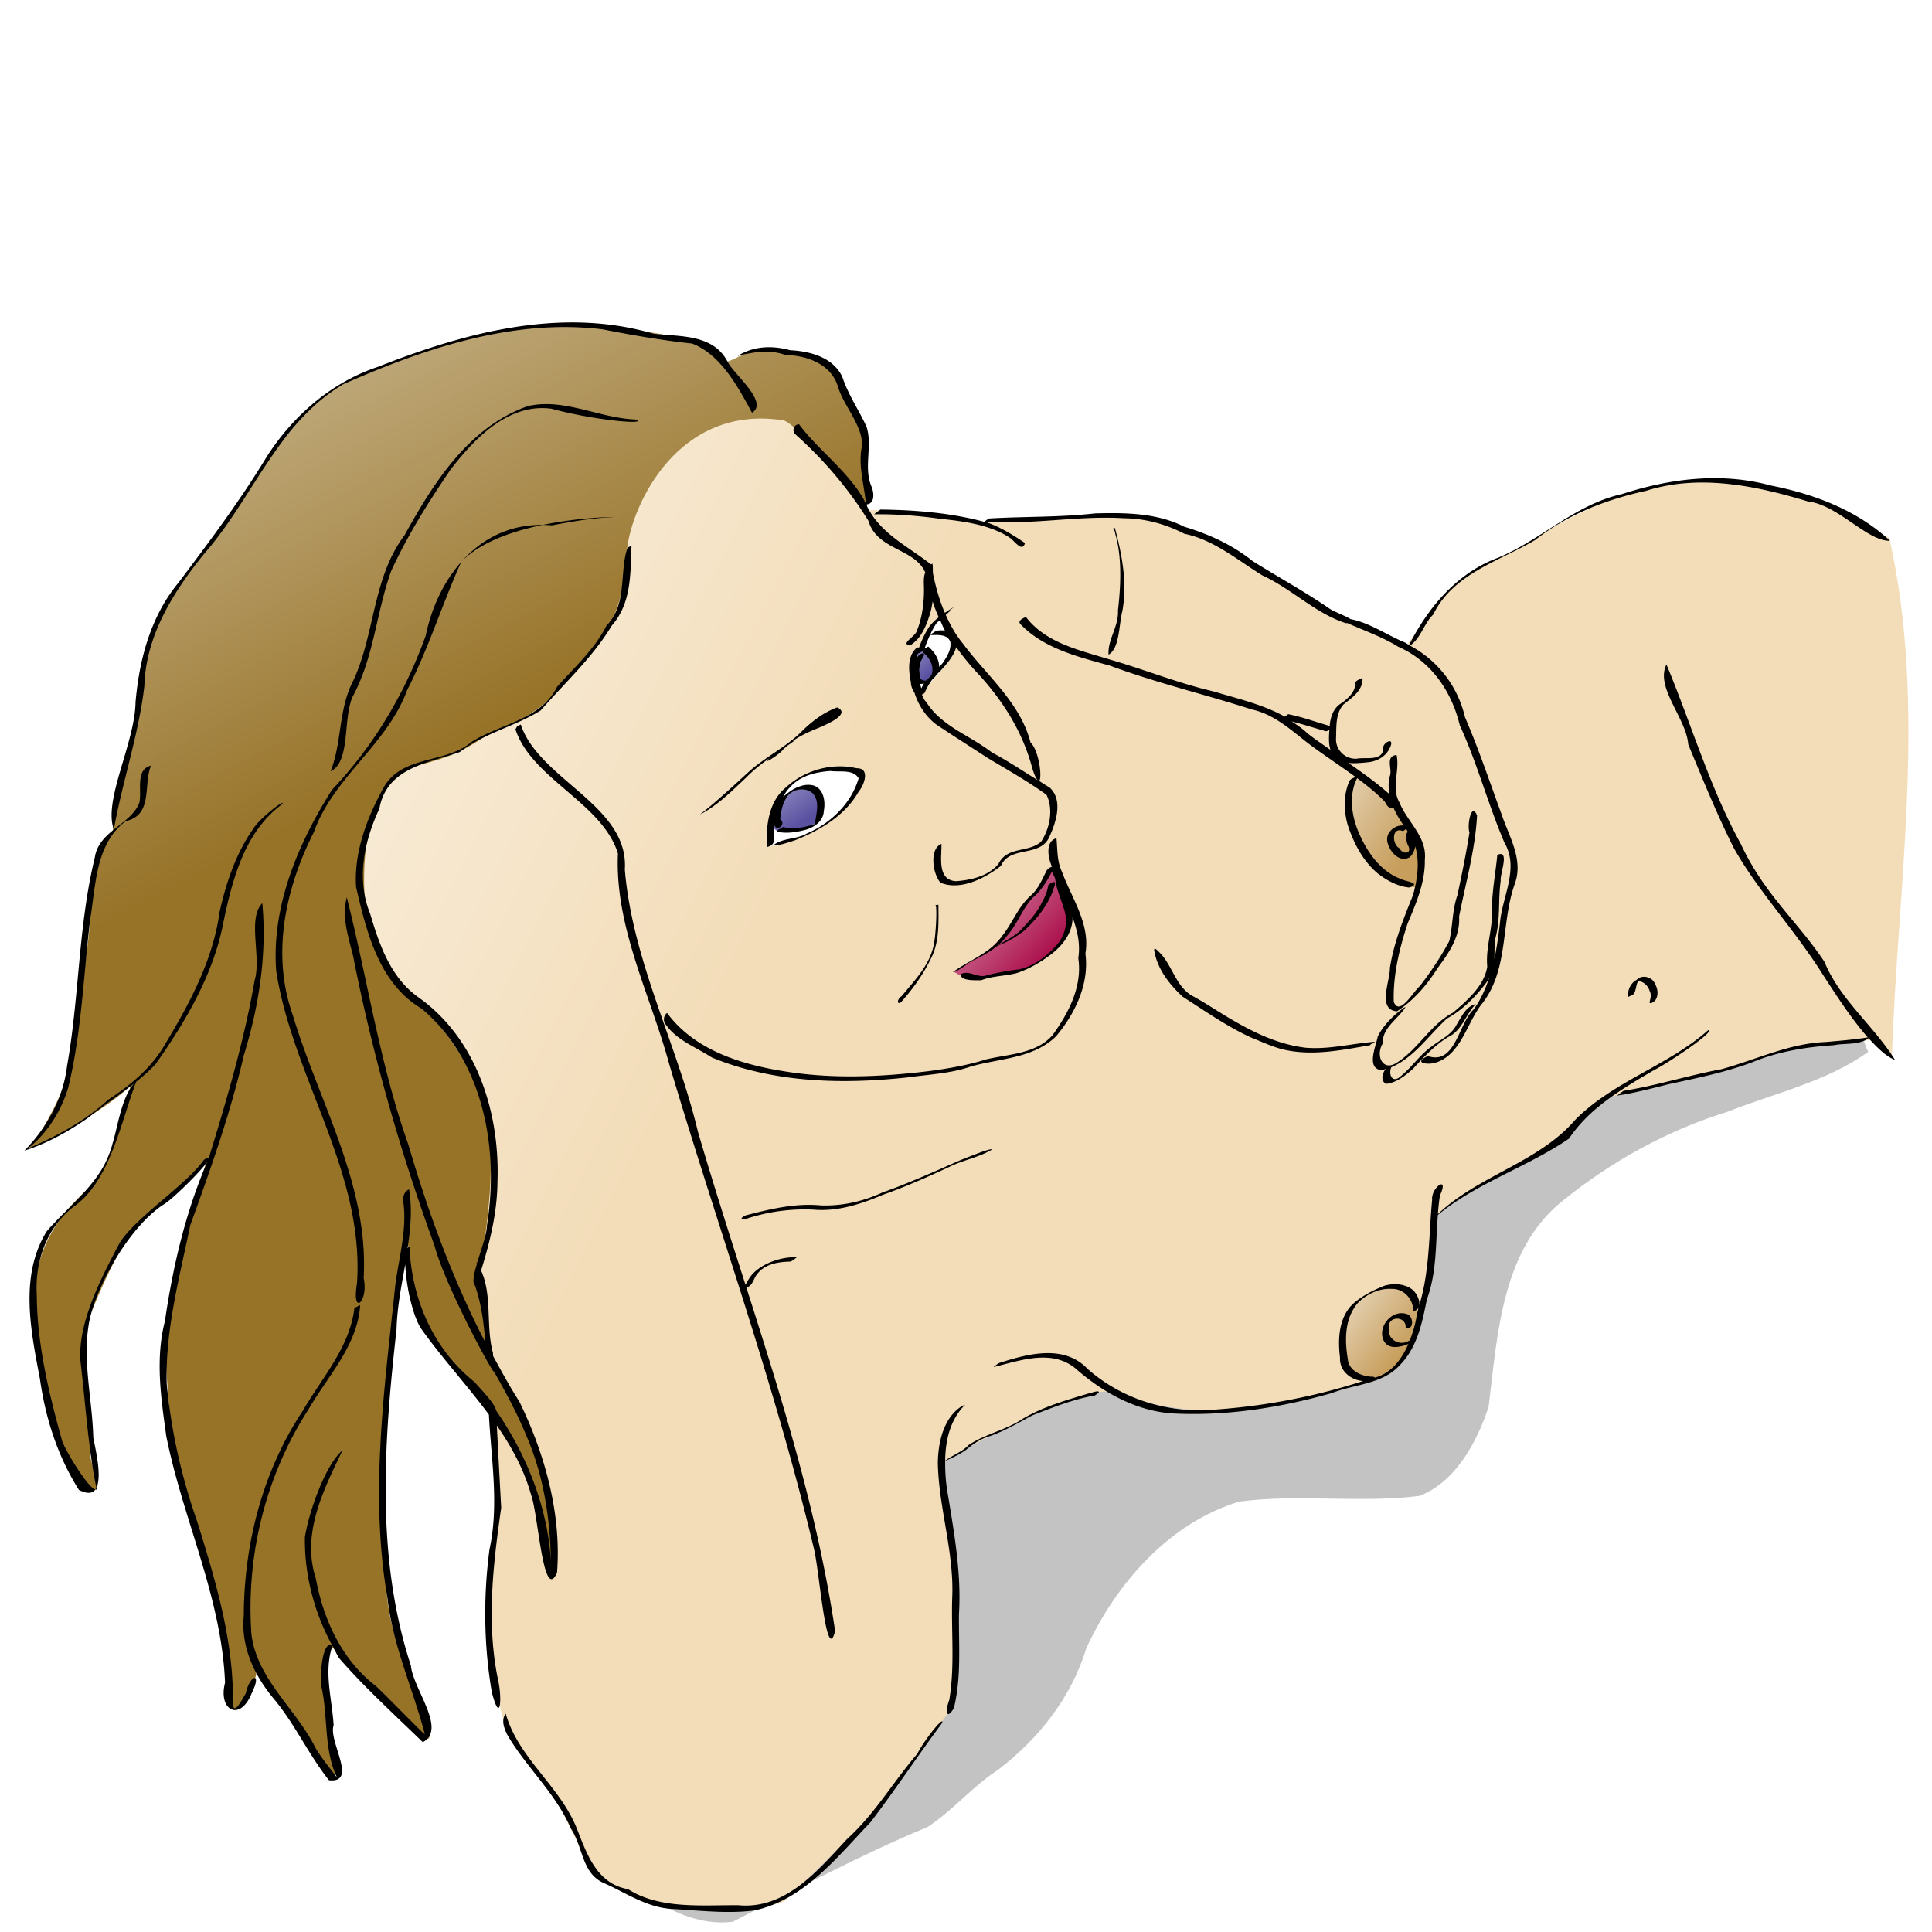 <svg xmlns="http://www.w3.org/2000/svg" xmlns:xlink="http://www.w3.org/1999/xlink" viewBox="0 0 400 400"><defs><linearGradient id="a"><stop offset="0" stop-color="#fff"/><stop offset="1" stop-color="#fff" stop-opacity="0"/></linearGradient><linearGradient id="d" y2="129.67" xlink:href="#a" gradientUnits="userSpaceOnUse" x2="102.34" y1="-119.86" x1="-27.336"/><linearGradient id="f" y2="175.99" xlink:href="#a" gradientUnits="userSpaceOnUse" x2="295" y1="134.58" x1="250.93"/><linearGradient id="e" y2="282.2" xlink:href="#a" gradientUnits="userSpaceOnUse" x2="390.57" y1="257.67" x1="360.06"/><linearGradient id="g" y2="143.61" xlink:href="#a" gradientUnits="userSpaceOnUse" x2="391.51" y1="114.87" x1="350.1"/><linearGradient id="h" y2="137.4" xlink:href="#a" gradientUnits="userSpaceOnUse" x2="224.91" y1="107.96" x1="204.36"/><linearGradient id="i" y2="97.883" xlink:href="#a" gradientUnits="userSpaceOnUse" x2="257.2" y1="80.36" x1="240.52"/><linearGradient id="c" y2="178.02" xlink:href="#a" gradientUnits="userSpaceOnUse" x2="202.68" y1="49.604" x1="-51.372"/><filter id="b" color-interpolation-filters="sRGB"><feGaussianBlur stdDeviation="4.699"/></filter></defs><path d="M442.39 139.26c-16.368 6.452-31.967 16.949-50.234 16.175-32.97 1.24-65.552 7.762-97.366 16.296-14.089 3.346-27.253 9.477-39.874 16.412-22.533 9.617-48.929-.68-70.442 12.517-10.859 5.697-19.931 15.33-22.342 27.78-5.543 16.953-12.697 34.07-10.792 52.361.91 20.166 2.371 40.312 3.195 60.475 1.202 12.764 5.94 25.358 12.781 36.106 7.74 11.268 22.186 19.087 33.583 17.448 16.554-8.51 36.715-19.145 53.701-26.104 7.061-4.554 12.448-11.245 19.573-15.851 11.188-8.546 20.266-19.965 24.416-33.65 8.353-18.088 23.1-34.769 42.351-40.525 16.503-2.134 33.394.504 49.77-1.558 10.037-3.962 15.898-14.923 19.088-24.691 2.446-19.973 3.59-43.565 20.612-57.001 13.534-10.933 28.86-19.36 45.434-24.5 13.023-5.171 27.534-8.339 38.893-16.576-2.482-4.023-1.243-13.076-8.57-11.378-5.806.827-10.525 5.657-16.601 2.739-15.62-2.616-31.098-9.942-47.177-6.475z" transform="translate(1.272 102.13) scale(.749)" filter="url(#b)" fill-rule="evenodd" fill-opacity=".236"/><path d="M391.699 218.97c1.16-35.948 7.381-72.234-.525-107.576 0 0-21.857-12.256-31.673-11.845-9.255-.525-22.19 2.25-22.19 2.25s-13.607 5.174-21.853 11.207c-8.433 3.974-16.666 8.592-19.941 14.356-1.608 2.829-4.573 6.598-4.573 6.598l-19.936-9.443-15.37-10.195-17.691-7.647-18.892.524-14.168.525-1.575.525-18.891-2.624-5.093-.03s-10.125-14.663-14.324-17.287c-4.198-2.624-25.189-15.743-34.11-3.674-8.92 12.07-2.623 40.407-5.772 45.13-3.148 4.723-13.644 17.317-17.317 19.416-3.673 2.1-26.238 10.496-27.288 11.02-1.05.525-6.822 20.466-6.822 22.04 0 1.575 6.297 20.99 11.02 24.664 4.723 3.673 17.842 16.268 17.318 28.337-.525 12.07-3.56 28.674-2.624 35.16.9 6.232 2.624 23.089 2.624 23.089l.524 18.891s-1.614 27.138-1.163 30.286c.5 3.484 2.738 16.418 5.361 18.517 2.624 2.1 8.921 11.02 9.446 13.119.525 2.099 6.932 13.978 6.932 13.978s8.811 5.963 12.484 5.963c3.674 0 24.14 2.1 27.288-1.05 3.149-3.148 16.268-15.628 18.892-19.302 2.624-3.673 13.908-17.992 15.743-21.104 1.885-3.196-.525-27.288-.525-27.288l-2.026-22.752s27.857-16.267 35.61-14.506c10.736 4.175 20.833 3.956 24.14 3.674 3.522-.301 29.91-4.723 33.584-8.921 3.674-4.198 7.347-16.268 7.347-16.268l1.387-15.03c8.82-6.259 17.267-10.271 25.9-15.406l10.198-9.185s27.585-5.509 30.209-7.607c2.624-2.1 24.139-4.199 24.139-4.199z" fill-rule="evenodd" fill="#f3ddb9"/><path d="M521.5 206.07c1.55-48.016 9.86-96.483-.7-143.69 0 0-29.195-16.371-42.307-15.822-12.362-.7-29.64 3.005-29.64 3.005s-18.175 6.91-29.189 14.97c-11.264 5.308-22.26 11.476-26.636 19.175-2.147 3.779-6.107 8.813-6.107 8.813l-26.63-12.613-20.53-13.617-23.63-10.215-25.234.7-18.925.702-2.103.7-25.234-3.504-6.803-.041s-13.524-19.585-19.132-23.09c-5.608-3.505-33.645-21.028-45.561-4.907-11.916 16.121-3.505 53.972-7.71 60.28-4.206 6.309-18.225 23.131-23.132 25.935-4.906 2.804-35.047 14.02-36.449 14.72-1.401.701-9.112 27.336-9.112 29.44 0 2.102 8.412 28.036 14.72 32.943 6.309 4.907 23.832 21.73 23.131 37.85-.7 16.121-4.754 38.301-3.504 46.963 1.201 8.325 3.504 30.841 3.504 30.841l.701 25.234s-2.156 36.248-1.553 40.453c.667 4.655 3.656 21.93 7.16 24.734 3.505 2.804 11.917 14.72 12.618 17.523.7 2.804 9.26 18.671 9.26 18.671s11.768 7.965 16.674 7.965c4.907 0 32.243 2.804 36.45-1.402 4.205-4.205 21.728-20.876 25.233-25.783 3.505-4.906 18.577-24.033 21.028-28.189 2.518-4.27-.7-36.449-.7-36.449l-2.706-30.39s37.208-21.729 47.565-19.376c14.34 5.577 27.826 5.284 32.243 4.907 4.705-.402 39.953-6.309 44.86-11.916 4.906-5.608 9.813-21.73 9.813-21.73l1.853-20.076c11.782-8.36 23.064-13.718 34.596-20.577l13.62-12.27s36.847-7.357 40.35-10.16c3.505-2.804 32.244-5.608 32.244-5.608z" fill-rule="evenodd" fill="url(#c)" transform="translate(1.272 64.693) scale(.749)"/><path d="M179.356 105.51s.822-3.258-.712-7.757c1.293-8.735-3.586-13.944-4.723-17.842-1.67-5.725-10.925-7.837-15.662-7.46-6.595.524-7.633 4.472-10.051 1.163-3.149-4.309-18.741-5.472-23.989-5.996-5.247-.525-19.038-.042-24.476 1.497-5.435 1.537-27.847 8.6-33.024 13.119-6.923 6.043-16.98 21.327-16.98 21.327s-11.732 16.231-12.78 17.281c-1.05 1.05-7.835 15.405-7.835 19.604 0 4.198-5.81 29.684-5.81 31.783-1.87 2.473-4.649 10.909-4.649 17.207 0 6.297-4.422 31.522-5.471 35.196-1.05 3.673-6.672 13.757-7.721 13.232 4.004-.524 18.818-9.97 21.515-13.118-.485 4.338-5.272 17.299-6.822 19.416-1.949 2.66-14.168 9.97-13.119 27.813 1.05 17.842 7.831 36.058 11.505 36.582 3.673.525.04-4.572.04-8.245 0-3.674-1.424-24.14-1.424-24.14s6.672-18.366 11.92-23.089c5.247-4.723 13.643-12.594 13.643-12.594s-7.871 26.275-8.396 33.622c-.525 7.346 1.574 33.023 4.198 38.27 2.624 5.248 8.844 29.28 8.807 38.495-.018 4.752 2.624 2.664 3.263 1.912 1.98-2.333 2.774-7.982 2.774-7.982l13.493 21.101s.525 3.149 2.099 2.1-2.624-19.417-2.099-21.516c.525-2.099 0-7.346 2.099-5.247s15.291 17.691 18.965 18.741c3.673 1.05-3.454-10.025-6.895-23.989-4.16-16.876.638-76.1 2.737-78.721 2.1-2.624-1.464 10.018 2.734 14.74 4.011 7.156 18.646 25.053 20.767 28.825 2.36 4.198 5.585 19.941 6.297 24.14 2.396-4.038-.525-24.14-4.723-31.486-4.198-7.347-7.46-13.12-7.46-13.12s-1.986-10.495-1.986-15.217c0-4.723 3.673-20.466 1.574-33.06-2.099-12.594-14.282-25.677-20.579-30.924-6.297-5.248-8.319-35.607 3.824-42.169 8.961-2.07 11.806-3.52 17.13-7.196 10.752-4.051 13.089-7.387 19.978-15.482 7.695-9.043 7.46-13.904 8.51-22.825 1.05-8.921 10.482-29.955 32.508-26.459 3.959 1.811 17.006 17.424 17.006 18.473z" fill-rule="evenodd" fill="#977328"/><path d="M237.87 54.521s1.098-4.353-.95-10.362c1.726-11.667-4.79-18.626-6.31-23.832-2.23-7.647-14.592-10.468-20.92-9.965-8.809.7-10.195 5.974-13.425 1.554-4.206-5.755-25.033-7.309-32.042-8.01-7.01-.7-25.43-.055-32.694 2-7.26 2.054-37.195 11.487-44.11 17.523-9.247 8.072-22.68 28.488-22.68 28.488S49.068 73.597 47.667 75c-1.402 1.402-10.465 20.577-10.465 26.185 0 5.608-7.76 39.65-7.76 42.453-2.5 3.304-6.21 14.572-6.21 22.984 0 8.412-5.906 42.105-7.308 47.012-1.402 4.907-8.912 18.376-10.313 17.675 5.348-.7 25.136-13.318 28.738-17.523-.648 5.795-7.042 23.107-9.112 25.935-2.603 3.554-18.925 13.318-17.523 37.15 1.401 23.832 10.46 48.164 15.367 48.864 4.906.701.053-6.107.053-11.014 0-4.906-1.902-32.243-1.902-32.243s8.912-24.533 15.921-30.84c7.01-6.309 18.224-16.823 18.224-16.823s-10.514 35.096-11.215 44.91c-.7 9.812 2.103 44.11 5.608 51.118 3.505 7.01 11.813 39.11 11.764 51.418-.025 6.348 3.505 3.559 4.357 2.554 2.645-3.116 3.706-10.66 3.706-10.66l18.023 28.184s.7 4.206 2.804 2.804-3.505-25.935-2.804-28.738c.7-2.804 0-9.813 2.804-7.01s20.425 23.631 25.332 25.033c4.906 1.402-4.613-13.39-9.21-32.042-5.556-22.542.852-101.65 3.656-105.15 2.804-3.504-1.956 13.381 3.652 19.69 5.357 9.558 24.906 33.463 27.738 38.501 3.152 5.608 7.46 26.636 8.411 32.243 3.2-5.392-.7-32.243-6.308-42.056-5.608-9.813-9.965-17.523-9.965-17.523s-2.652-14.019-2.652-20.327c0-6.308 4.906-27.336 2.103-44.159-2.804-16.822-19.077-34.297-27.488-41.306-8.412-7.009-11.112-47.56 5.107-56.325 11.97-2.764 15.769-4.7 22.881-9.612 14.362-5.411 17.483-9.867 26.685-20.68 10.279-12.078 9.965-18.572 11.367-30.488 1.402-11.916 14.001-40.01 43.421-35.34 5.288 2.418 22.716 23.272 22.716 24.674z" fill-rule="evenodd" fill="url(#d)" transform="translate(1.272 64.693) scale(.749)"/><path d="M293.415 271.166s-1.996-4.527-4.052-4.756-5.77.873-8.054 2.929c-2.285 2.055-3.655 8.451-3.655 8.451l1.37 5.94 5.254 1.826s2.97-.456 4.797-2.284 4.111-6.395 4.34-8.223c.228-1.827.456-1.37 0-3.883zM293.415 183.453s1.827-5.025.456-8.452c-1.37-3.426-4.34-7.309-8.223-10.964-3.883-3.654-4.599-3.29-4.599-3.29s-2.939 4.66-1.568 8.772c1.37 4.112 4.34 9.822 6.167 10.736 1.827.914 6.624 4.34 7.766 3.198z" fill-rule="evenodd" fill="#c79e5c"/><path d="M197.257 201.039s1.599 1.142 3.654 1.599 4.569-.685 7.081-.914 8.68-2.74 10.736-5.253c2.056-2.513 4.599-8.316 2.772-10.6s-2.772-7.044-2.772-7.044-1.599 2.797-2.741 4.396-4.797 3.883-5.482 6.167-3.883 5.482-5.025 6.624-7.538 5.254-8.223 5.025z" fill-rule="evenodd" fill="#a60040"/><path d="M197.025 131.83s1.37 2.742-.229 4.569-5.71 7.08-6.167 7.31-2.513-5.94-1.37-7.538c1.141-1.6 1.598-3.655 2.969-5.482s2.74-2.97 2.74-2.97 1.371 2.284 2.057 4.112zM178.068 159.923s-.228 2.969-1.37 5.025-6.167 6.395-7.994 7.08c-1.828.686-9.594 4.112-9.594 2.742s.457-8.909 2.97-10.965c2.512-2.055 9.822-6.624 13.476-4.568 3.655 2.056 2.056 1.37 2.513.685z" fill-rule="evenodd" fill="#fff"/><path d="M192.001 134.8s1.827 1.143 1.827 3.198-1.142 2.97-2.512 2.97-2.741 1.827-2.284-.457-1.142-4.797.228-5.482 2.056-1.142 2.741-.228zM169.616 164.265l-.228 5.939s-1.894 1.026-4.34 1.599c-2.636.617-5.414.932-4.958-1.81s3.13-7.327 6.1-7.099 3.655 1.828 3.426 1.37z" fill-rule="evenodd" fill="#5a52a1"/><path d="M390.22 275.79s-2.665-6.047-5.411-6.352-7.708 1.165-10.76 3.911c-3.05 2.746-4.88 11.29-4.88 11.29l1.83 7.932 7.017 2.44s3.966-.61 6.407-3.05 5.492-8.543 5.797-10.984c.305-2.441.61-1.831 0-5.187z" fill-rule="evenodd" fill="url(#e)" transform="translate(1.272 64.693) scale(.749)"/><path d="M261.78 182.12s2.136 1.526 4.882 2.136 6.102-.916 9.458-1.22 11.594-3.662 14.34-7.018c2.746-3.356 6.143-11.107 3.702-14.158s-3.702-9.409-3.702-9.409-2.136 3.736-3.662 5.872-6.407 5.186-7.322 8.237-5.187 7.323-6.712 8.848-10.068 7.018-10.984 6.712z" fill-rule="evenodd" fill="url(#f)" transform="translate(1.272 64.693) scale(.749)"/><path d="M390.22 158.63s2.44-6.712.61-11.289-5.797-9.763-10.984-14.645-6.143-4.395-6.143-4.395-3.925 6.226-2.094 11.718c1.83 5.491 5.796 13.119 8.237 14.34 2.441 1.22 8.848 5.797 10.373 4.271z" fill-rule="evenodd" fill="url(#g)" transform="translate(1.272 64.693) scale(.749)"/><path d="M224.86 133l-.305 7.933s-2.53 1.37-5.797 2.135c-3.521.825-7.232 1.246-6.622-2.416s4.181-9.788 8.148-9.483 4.881 2.441 4.576 1.831z" fill-rule="evenodd" fill="url(#h)" transform="translate(1.272 64.693) scale(.749)"/><path d="M254.76 93.644s2.44 1.526 2.44 4.271-1.525 3.967-3.355 3.967-3.661 2.44-3.051-.61-1.526-6.408.305-7.323 2.746-1.525 3.661-.305z" fill-rule="evenodd" fill="url(#i)" transform="translate(1.272 64.693) scale(.749)"/><path d="M120.87 66.799c-14.53-.52-29.144 3.832-42.605 9.147-9.617 3.2-17.526 10.061-22.972 18.507-5.528 9.127-11.926 17.667-18.342 26.18-5.767 6.991-8.119 15.875-8.89 24.752-.116 8.43-6.732 20.355-4.493 26.344 1.778-9.927 5.133-19.582 6.317-29.666.286-10.483 6.046-19.596 12.447-27.487 9.958-11.362 15.265-27.128 28.8-35.047 16.716-7.359 35.065-13.598 53.602-11.347 6.155 1.21 12.314 2.28 18.553 2.948 5.887 2.253 9.492 8.892 12.4 14.318 3.524-2.054-3.518-7.795-4.96-10.388-2.965-5.938-9.846-5.324-15.4-5.965-4.777-1.396-9.613-2.12-14.457-2.293zM158 71.946c-1.852.166-3.654.728-5.288 1.754 3.25-.799 6.536-1.398 9.897-.21 4.352.103 9.32 1.816 10.81 6.34 1.24 4.291 4.866 7.65 5.1 12.26-.971 4.146.411 8.15.771 12.259-.123-.279-.265-.526-.374-.82-3.455-6.1-9.326-10.145-13.476-15.675-.993-.029-1.484 1.177-.912 1.942 5.91 5.254 11.1 11.307 15.277 18.038 1.788 6.113 9.582 5.637 11.768 10.715-.378.722-.31 2.13-.28 2.855.083 3.006-.332 6.517-1.475 9.194-.259 1.206-3.508 2.67-1.45 3.041 2.093-1.193 3.197-3.573 3.93-5.779.399-1.094.624-2.208.796-3.345.342 1.125.78 2.208 1.263 3.275-.732.59-1.422 1.229-1.988 1.989-.884 1.348-1.547 2.816-2.106 4.328-.103-.037-.152-.11-.445 0-2.062 1.77-1.69 4.838-1.216 7.23-.013.654.3 1.461.725 2.058.786 2.562 2.326 4.93 4.445 6.55 3.455 2.33 7.032 4.57 10.505 6.856 4.161 2.512 8.528 4.944 12.399 7.767 1.47 3.009.669 6.99-1.123 9.686-2.58 2.344-7.021.907-8.82 4.586-2.09 2.557-5.672 3.376-8.82 3.603-3.957-.267-2.92-5.025-2.995-7.72-2.588.99-1.798 6.376-.163 8.048 4.149 1.673 9.117-.917 12.47-3.486 1.782-4.206 7.969-1.783 9.942-5.826 1.432-3.04 3.052-7.814.117-10.435-.748-.416-1.445-.912-2.175-1.357.718-.268.068-6.228-1.755-7.954-2.129-8.268-9.09-13.85-13.991-20.471-1.513-1.833-2.624-3.851-3.556-5.943.278-.221.523-.476.795-.702.485-.36-.116-.09-.327.07.404-.33.818-.646 1.216-.982-.64.363-1.254.781-1.871 1.193-1.117-2.61-1.89-5.352-2.457-8.165-.052-.67-.01-1.348-.093-2.012-.09.04-.177.1-.281.094-.035.007-.038.037-.07.046-4.612-3.72-10.655-6.376-13.383-12.399 1.933-.13 1.612-2.587 1.053-3.813-1.62-3.97.304-8.303-.983-12.283-1.585-3.459-3.78-6.597-4.983-10.248-1.897-4.133-6.694-5.38-10.855-5.591-1.815-.5-3.717-.728-5.568-.562zM112.077 83.69c-.933.049-1.868.18-2.807.397-12.262 4.331-19.534 15.92-25.525 26.742-6.595 8.764-6.108 20.34-10.552 29.993-3.162 5.936-2.351 12.83-4.75 18.88 4.21-1.99 2.495-10.894 4.586-15.511 4.395-8.084 4.88-17.476 7.978-26.016 3.392-7.388 7.766-14.348 12.353-21.056 4.966-6.4 11.927-13.698 20.822-12.494 9.256 2.498 20.286 3.364 17.383 2.223-6.558-.228-12.96-3.502-19.488-3.158zm238.987 15.464c-5.178.392-10.328 1.539-15.324 3.158-9.61 2.128-16.634 9.429-25.548 13.148-8.476 3.109-14.457 10.235-18.459 18.085-.31-.163-.569-.389-.889-.538-3.618-1.482-7.314-4.1-11.207-4.82-1.109-.7-3.6-1.637-4.305-2.129-5.158-3.564-10.645-6.545-15.953-9.871-4.208-3.37-9.067-5.603-14.203-7.136-5.667-2.88-12.233-2.922-18.461-2.761-7.288.828-14.635.623-21.945 1.053-.86.505-.937.673-.796.748-7.043-1.918-14.41-2.507-21.688-2.597-.446.325-.887.659-1.333.983 4.664-.065 9.327.31 13.944.96 4.764.494 10.311 1.254 14.318 4 .935.729 2.49 2.974 2.994.983-2.432-1.644-4.948-3.207-7.72-4.212-.045-.012-.095-.01-.14-.023.546-.036 1.38-.182 1.942-.094 8.832.329 17.61-1.342 26.436-.795 4.387.05 8.575 1.197 12.47 3.205 6.145 1.274 10.97 5.424 16.167 8.633 6.069 2.768 10.941 7.851 17.312 9.896.169.003.094-.043.234-.046 3.025 1.364 7.592 3.004 10.528 4.89 6.795 2.965 11.115 9.218 12.798 16.306 3.632 7.873 5.837 16.32 9.241 24.285 2.971 5.102-.144 10.597-.842 15.839-.304 2.753-.67 5.54-1.24 8.258.062-1.51-.027-3.064.257-4.515 1.024-3.809.49-7.798 1.053-11.675-.213-1.37 1.996-6.56-.702-5.38-.39 4.112-1.244 8.204-1.1 12.352-.061 3.65-1.325 7.123-.982 10.81-.67 4.022-4.149 6.948-7.089 9.498-4.65 2.461-7.169 7.489-11.534 10.294-3.04 2.072-4.533-1.411-3.041-3.86-.069-3.384 3.157-5.037 4.75-7.58l-.375.14c-2.126 1.568-4.176 3.545-5.381 5.943-.377 2.075-2.501 6.652.842 6.995.296-.07.558-.192.842-.28-.82.904-1.131 2.655.117 3.087 2.123-.254 3.913-1.713 5.475-3.088 2.225-2.414 4.466-4.87 7.3-6.597 2.894-1.334 3.624-4.712 5.731-6.832-2.11.507-2.979 2.677-4.024 4.328-1.079 2.106-3.312 3.029-5.077 4.422-2.47 1.7-4.101 4.29-6.41 6.153-1.749 1.663-2.651-.298-1.989-1.825 4.735-1.997 7.813-6.686 11.534-10.083 3.305-1.82 5.956-4.549 8.212-7.533.252-.282.337-.61.515-.913-.76 2.295-1.724 4.526-3.205 6.55-3.185 2.926-3.755 11.622-9.5 9.663-3.268 1.52.198 1.87 1.662 1.357 5.145-1.667 6.35-7.964 9.358-11.932 5.828-7.124 4.051-16.834 6.972-25.034 1.868-5.043-1.156-9.76-2.714-14.412-2.47-6.74-4.737-13.52-7.58-20.12-1.49-6.418-5.61-11.733-11.394-14.832 2.282-1.534 2.862-4.564 4.82-6.434 4.103-8.447 13.621-11.02 21.079-15.418 6.744-5.297 14.704-8.402 23.021-10.2 10.976-3.497 22.73-1.052 33.456 2.199 6.348.752 12.37 8.33 17.01 8.141-6.795-6.314-15.727-9.687-24.707-11.44-5.142-1.4-10.356-1.75-15.534-1.357zm-223.827 7.884c-4.34.185-8.55.877-12.96 1.731-8.011-.706-14.27 2.472-18.792 7.581 8.932-9.422 33.196-9.373 31.75-9.312zm-31.75 9.312c-3.631 4.107-6.153 9.451-7.346 15.254-4.26 11.9-10.71 22.728-19.395 31.911-7.018 11.07-12.582 24.15-11.558 37.55 3.46 22.098 18.28 41.584 16.728 64.619-1.172 7.034 2.449 3.826 1.38-1.053 1.082-19.339-9.25-36.43-14.645-54.372-4.538-12.69-1.564-26.296 4.328-37.97 4.048-11.404 15.172-18.069 19.325-29.432 4.424-8.562 7.24-17.79 11.185-26.51zm135.343-7.019c-.782-.05.055.402.046 1.123 1.458 4.788 1.172 10.916.585 15.932.165 3.396-2.174 6.033-1.942 9.148 2.303-1.27 2.122-6.217 2.855-9.03 1.045-5.768-.053-11.593-1.545-17.173zM130.74 113.03l-.795.304c-1.783 5.086.035 11.681-4.375 16.19-2.5 4.942-6.599 8.597-10.224 12.656-3.42 6.868-11.766 7.653-17.664 11.394-5.524 4.653-14.449 2.648-18.296 9.546-3.404 6.198-6.136 13.35-5.661 20.542 2.158 9.319 4.728 19.917 13.592 25.173 12.817 10.833 16.06 29.026 13.5 44.897-.021 1.79-1.216 5.023-2.06 7.79-.066-.104-.093-.225-.163-.327.092.19.086.39.117.584-.625 2.093-.97 3.818-.375 4.352 1.306 3.746 1.836 7.734 2.13 11.768-6.742-12.99-11.785-26.838-15.91-40.895-5.914-16.651-8.44-34.144-12.75-51.213-1.124 4.117.37 8.297 1.334 12.282 3.998 20.315 9.714 40.335 16.821 59.823 2.212 8.37 12.354 27.022 12.307 26.062 2.48 4.387 4.892 8.807 6.784 13.476 3.544 8.223 4.842 17.018 5.007 25.829-.658-11.137-4.983-22.019-11.37-31.257-.067-1.264-3.444-4.706-4.446-5.872-8.524-6.836-12.989-17.107-13.452-27.934-.167-.052-.275.121-.398.21.604-4.033.99-8.078.304-12.165-.823.348-1.253 1.256-1.263 2.105 1.08 6.622-1.281 13.172-1.802 19.77-2.234 20.793-5.012 41.991-1.404 62.793 1.088 9.73 5.285 18.774 7.72 28.098.017.33-7.322-7.301-10.13-9.943-7.032-5.407-10.844-13.691-12.423-22.25-3.033-9.265 1.58-18.366 5.522-26.53-3.287 2.64-6.832 12.08-7.79 17.945-.12 7.735 1.906 15.607 5.66 22.436-2.036-1.142-2.575 6.129-2.269 8.4 1.456 6.287.449 13.186 3.323 19.113-.187-.471-3.94-4.858-4.933-7.104-4.103-7.66-11.721-13.663-12.844-22.677-1.17-16.201 2.897-32.777 11.721-46.462 4-6.963 10.255-13.349 10.786-21.734-.4.2-.796.403-1.194.609-.945 8.07-6.67 14.39-10.622 21.172-8.357 12.537-12.238 27.604-12.282 42.58-.625 6.297 2.137 12.205 6.06 16.962 4.468 5.277 7.292 11.675 11.58 17.055 6.094.639-.189-8.05.96-11.417-.328-5.495-2.094-11.057-.234-16.447.48.869.865 1.79 1.403 2.62 5.329 6.132 11.554 11.764 17.29 17.36 5.062-2.625-2.045-11.093-2.456-15.838-7.365-22.519-5.562-46.527-2.972-69.672.112-4.507 1.01-8.97 1.802-13.43.13 4.037 1.422 10.39 3.228 13.243 4.328 6.112 9.57 11.779 14.084 17.874.48 9.348 2.14 18.67.117 27.958-1.282 9.75-1.176 19.838.491 29.525 1.797 6.911 2.163 1.214 1.287-2.573-2.447-11.805-1.028-23.831.655-35.632-.318-5.662-.607-11.352-.912-17.032 3.055 4.414 5.638 9.107 7.112 14.412 1.47 3.934 2.48 22.496 5.358 16.073.949-12.158-2.503-24.585-7.815-35.445-1.966-3.065-3.693-6.243-5.428-9.428-.01-.21-.013-.422-.023-.632-1.51-5.508-.094-11.85-2.457-17.055 1.865-5.976 3.359-12.164 3.393-18.483.495-14.195-4.283-29.43-16.237-37.995-5.847-4.073-8.196-10.891-10.13-17.406-2.898-7.162-1.246-14.976 1.918-21.734 1.498-8.437 9.965-9.435 16.635-11.721 4.954-3.888 11.423-5.302 16.75-8.61 5.022-5.75 10.768-10.97 14.74-17.593 4.07-4.594 3.85-10.751 4.071-16.471zm81.671 14.715c-.4.138-1.829.719-1.146 1.474 4.886 5.103 12.018 6.778 18.576 8.61 9.588 3.571 19.587 5.914 29.314 9.054 4.856 1.049 8.38 4.51 12.19 7.393 3.051 2.257 6.244 4.347 9.311 6.598-.448.17-.907.345-1.216.725-1.303 2.787-1.236 6.072-.468 9.007 1.226 3.817 3.147 7.608 6.27 10.224 1.889 1.46 4.164 2.733 6.574 2.924 2.62-.985-.884-1.234-1.872-1.801-4.396-1.705-7.123-5.896-8.843-10.084-1.318-3.36-1.814-7.443-.117-10.762 2.016 1.496 3.98 3.069 5.732 4.867.61 1.327 1.32 1.518 1.801 1.286.58 1.3 1.319 2.53 2.13 3.673-.053-.002-.059-.023-.118-.023-1.791-.137-3.72 1.5-3.275 3.416.392 1.941 2.529 4.463 4.656 3.111.604-.568.963-1.356 1.1-2.199.966 3.25.44 6.957-.492 10.177-1.96 4.848-3.925 9.746-4.75 14.95.05 2.746-2.712 8.725 1.475 9.008 3.437-2.25 6.211-5.446 8.376-8.914 2.343-3.144 4.746-6.579 4.468-10.692 1.363-6.953 3.342-13.837 3.72-20.939-1.222-2.909-2.108 2.211-1.567 3.51-.688 4.357-1.578 8.704-2.504 13.03-1.087 3.069-.931 6.351-1.684 9.476-1.735 3.26-3.827 6.374-6.083 9.311-1.386 1.118-4.193 6.342-5.404 3.276-.177-5.546 1.161-11.028 2.877-16.26 1.782-4.216 3.65-8.536 3.556-13.219.482-4.702-3.62-7.765-5.24-11.768-1.798-3.127.096-6.572-.608-9.873-2.357.235-.942 2.748-1.334 4.164-.425 1.337-.364 2.659-.14 3.954-2.673-2.366-5.58-4.44-8.516-6.48 1.298.15 2.688-.002 3.953-.117 2.06-.167 4.086-1.346 4.797-3.37.774-1.97-1.89-.625-1.521.68-.315 2.516-3.72 1.566-5.498 1.94-2.348.137-4.36-1.784-4.282-4.14.106-2.384-.163-5.136 1.521-7.066 1.746-1.409 4.15-2.967 3.954-5.544-.486.319-1.163.413-1.474.959.089 1.909-1.487 3.289-2.901 4.305-1.67.992-2.265 2.87-2.41 4.702-2.861-.814-5.66-1.859-8.586-2.433-.231.168-.471.347-.702.515-4.507-2.534-9.76-3.718-14.693-5.217-7.243-1.664-14.123-4.463-21.243-6.528-6.24-1.943-13.49-3.411-17.664-8.89zm-17.78.632c.345.72.607 1.482 1.006 2.176-.688-.075-1.392-.073-1.965.117-.262.306-.859.462-1.006.819 1.397-.013 3.39-.263 4.07 1.333.285 1.544-.617 3.041-1.45 4.282-.225.363-.57.635-.854.96.034-1.644-1.04-3.185-2.269-4.212-.14.157-.457.252-.725.375.626-1.793 1.384-3.547 2.41-5.147.217-.283.54-.457.795-.702zm3.345 5.615c1.334 1.826 2.738 3.605 4.282 5.24 5.307 5.682 9.534 12.34 11.487 19.934.513 1.56.874 2.178 1.147 2.386-3.16-1.934-6.23-4.024-9.523-5.755-4.483-3.515-10.466-5.415-13.592-10.458-.44-.403-.696-.958-.89-1.544.187-.118.374-.111.562-.375a12.832 12.832 0 011.638-2.807 3.89 3.89 0 00.725-.772c.305-.32.551-.68.913-.96 1.288-1.43 2.718-3 3.252-4.889zm-6.948.842c.027.083-.003.153.094.258 1.267 1.01 2.289 2.688 1.824 4.351-.003.141-.1.248-.14.375-.326.318-.61.67-.912 1.006-.5.17-1.07.053-1.451-.468-.019-.603-.081-1.12-.14-1.638a6.66 6.66 0 01.21-1.24c-.1-.74 1.33-1.93.609-2.246-.638.115-1.04.529-1.334 1.053.015-.283.089-.604.257-.96.327-.166.656-.324.983-.49zm153.992 2.738c-2.381 4.78 4.117 11.101 4.515 16.564 3.001 7.18 5.906 14.439 9.405 21.383 4.84 8.71 12.3 16.536 18.319 26.039 2.564 3.934 5.957 9.282 9.452 13.218-2.895.485-5.83.692-8.75.96-7.55.278-14.42 3.685-21.595 5.638-6.797 1.256-13.404 3.394-20.237 4.468-.446.324-.888.66-1.334.983 3.665-.524 7.244-1.502 10.833-2.386 5.744-1.244 11.527-2.415 17.055-4.469 5.403-2.269 11.216-3.198 17.032-3.58 2.345-.47 5.154.043 7.159-1.45 1.844 2.05 3.698 3.828 5.475 4.515-4.39-7.09-11.37-12.445-14.622-20.33-5.554-8.382-12.406-13.865-17.313-24.402-6.458-11.746-10.224-24.793-15.394-37.152zm-153.708 3.93c-.23.303-.38.667-.561 1.006-.082-.178-.091-.38-.164-.561-.01-.111-.04-.216-.047-.328.265-.021.514-.053.772-.117zm-17.967 4.96c-2.641.947-4.92 2.654-6.949 4.562-3.237 3.383-7.504 5.45-11.043 8.469-3.414 3.116-6.786 6.294-10.434 9.148 3.677-1.896 6.607-4.876 9.591-7.674 1.484-1.525 3.144-2.824 4.867-4.047-2.016 1.804 1.976-.693 2.643-1.615.272-.318.59-.563.89-.842.224-.158.455-.307.678-.468 1.011-.685.945-.747.538-.561 1.744-1.245 3.763-2.106 5.755-2.901 1.48-.675 6.308-2.731 3.463-4.071zm94.076 2.9c2.36.603 4.68 1.343 7.019 2.013.247.023.532-.099.795-.257-.094 1.374-.198 2.852.234 4.14-1.642-1.16-3.327-2.27-4.89-3.532-.96-.941-2.067-1.644-3.158-2.363zm-159.607.633l-.772.42-.327.586c3.402 10.287 18.007 15.245 21.22 25.712-.673 15.274 6.715 29.2 10.622 43.609 9.92 33.446 21.865 66.3 29.946 100.276 1.14 4.442 2.563 24.356 4.399 17.102-3.59-24.312-10.919-47.777-18.389-71.17.094-.019.122.034.28-.046 1.164-.492 1.245-1.957 2.06-2.807 1.623-2.05 4.45-2.435 6.901-2.48.412-.326.877-.578 1.264-.936-1.559.004-3.13.232-4.61.725-2.166.759-4.326 1.972-5.497 4.024-.116.207-.383.643-.562 1.006-3.372-10.555-6.74-21.1-9.85-31.701-4.359-18.282-13.579-35.412-15.136-54.301.889-13.26-17.764-18.574-21.547-30.017zm-76.55 8.516c-3.351.8-1.805 5.284-2.433 7.744-1.807 4.527-8.398 5.736-9.218 11.346-3.432 14.12-3.18 28.816-5.732 43.095-.786 6.706-4.173 12.777-8.82 17.523 4.476-1.375 9.153-3.976 13.172-6.785 3.2-2.636 6.742-4.867 9.967-7.463 1.444-1.162 2.846-2.375 4.094-3.767 5.952-8.473 11.43-17.698 13.686-27.91 1.913-9.372 4.33-19.889 12.517-25.852.588-1.133-4.76 3.046-5.896 4.913-3.674 5.111-5.77 11.328-7.135 17.43-1.353 9.968-6.179 18.896-11.277 27.396-2.802 4.876-7.128 8.468-11.768 11.487-4.856 4.444-10.647 7.568-16.658 10.13 3.971-3.092 6.902-7.753 8.352-12.586 2.795-11.421 3.153-23.27 4.563-34.907 1.167-7.013 1.096-15.633 7.37-20.307 5.722-1.259 3.572-7.546 5.217-11.487zm-3.063 65.455c-2.928 2.338-3.826 9.394-4.89 12.75-1.874 7.798-8.632 12.454-13.616 18.179-5.718 9.163-3.322 20.631-1.427 30.601 1.141 8.126 3.669 16.016 8.071 22.975 1.803.916 2.81.698 3.416-.094-1.252-.057-5.82-7.268-6.878-9.99-2.738-9.862-5.204-20.02-5.264-30.32-.401-6.896 2.026-13.828 7.557-18.185 7.655-5.234 9.908-17.834 13.031-25.927zm-8.445 84.411c.087.004.205.072.257 0l-.07-.35c-.062.117-.112.251-.187.35zm.187-.35c1.219-2.335-.202-8.076-.632-10.388-.206-8.295-2.49-16.644-.655-24.893 1.823-7.476 8.359-18.886 15.183-23.35 1.678-.92 7.699-6.823 9.101-8.913-4.552 10.53-7.137 21.711-8.797 33.035-2.019 7.88-.815 15.912.281 23.816 3.424 17.178 11.47 33.348 12.166 51.073-1.488 5.646 3.09 8.241 5.545 2.106 2.224-4.497-.445-3.766-1.24.046-2.35 4.277-2.947 4.184-2.69-.585-.322-11.947-3.793-23.397-7.3-34.719-3.276-9.309-5.482-18.926-6.387-28.753-.337-11.108 2.65-22.02 4.866-32.824 4.19-11.546 8.315-23.16 11.09-35.164 3.145-10.197 4.804-20.83 3.836-31.514-3.148 3.147-.145 11.169-1.59 15.956-2.164 12.453-5.755 24.664-9.476 36.73-.134-.04-.448.09-1.006.421-3.631 5.183-14.213 11.927-17.523 17.313-3.668 6.99-8.589 16.275-8.071 24.285 1.034 8.632 1.566 17.773 3.298 26.32zm153.52-149.358c-3.937.1-7.838 1.685-10.739 4.351-3.646 2.966-4.128 8-3.977 12.376 1.62-.475 1.582-1.14 1.474-2.643-.005-.65.039-1.307.093-1.965.442 1.457 2.583-.078 1.217-1.194.183-1.498.421-3.051 1.24-4.351 1.031-1.894 3.936-2.437 5.521-.96 1.547 1.78.673 4.227.421 6.294-2.112.734-4.435 1.207-6.644.632-.216.41-1.29.434-1.076 1.006 1.863.395 3.818.098 5.638-.375 1.876-.473 3.854-1.802 3.93-3.93.385-1.96-.01-4.69-2.245-5.311-2.317-.529-4.465.953-6.177 2.363.407-.696.813-1.393 1.427-1.965 2.074-2.404 5.338-3.156 8.376-3.37 1.87.284 4.727-.427 5.826 1.521-1.535 5.218-5.791 9.313-10.715 11.417-2.096 1.229-4.742.874-6.738 2.27.065.563 3.111-.485 4.281-.866 5.173-2.057 10.392-5.112 13.196-10.107 1.128-1.29 2.433-4.881-.422-4.796a14.922 14.922 0 00-3.907-.397zm117.63 12.937c.028.04.064.079.093.117.14.166.178.368.304.538-.64.363-.338 2.167.094 2.878.791 1.75-1.237 1.764-1.825.491-1.605-.754-1.647-4.565.678-3.556.306-.117.469-.295.655-.468zm-72.363 1.942c-2.317.61-1.804 3.931-.936 5.896-.55.177-1.071.537-1.31 1.216-.852 1.685-1.605 3.464-3.065 4.75-2.62 2.305-3.795 5.691-5.942 8.376-2.472 3.645-6.864 4.955-10.224 7.533 1.734-.5 2.9-1.916 4.539-2.644 2.517-1.17 4.957-2.646 6.667-4.89 2.162-2.367 3.137-5.535 5.311-7.884 1.779-1.471 2.966-3.45 4.024-5.474.177.524.548 1.167.655 1.427.227 2.152 1.18 4.119 1.778 6.176.91 2.466.468 5.317-1.216 7.347-2.07 2.456-4.795 4.57-7.978 5.31a50.575 50.575 0 00-6.738 1.24c-1.848.688-3.688-1.211-5.428-.21.059 1.413 2.971 1.214 4.258 1.24 2.344-.907 4.908-.862 7.323-1.474 2.754-.887 5.28-2.438 7.557-4.211 2.232-1.793 4.131-4.42 4.048-7.37.982 2.717 1.657 5.49 1.193 8.469.882 5.833-2.025 11.409-5.358 15.98-3.433 3.87-9.042 3.863-13.733 4.982-3.863 1.23-7.867 1.904-11.885 2.434-9.964 1.21-20.149 1.661-30.087 0-8.933-1.424-18.485-4.45-24.074-12.05a1.682 1.682 0 00-.468 2.106c2.237 3.465 6.395 4.94 9.732 7.112 12.882 5.301 27.183 5.607 40.849 4.095 4.275-.608 8.677-.783 12.773-2.223 5.976-1.698 12.966-1.644 17.664-6.27 3.927-4.682 6.9-10.848 6.06-17.102 1.053-6.128-2.837-11.438-4.843-16.916-1.066-2.216-.92-4.664-1.146-6.971zm-.39 9.059c-.508-.02-.926.36-1.31.655-.156 1.21-.645 2.347-1.216 3.416-.995 2-2.403 3.76-3.977 5.334-1.439 1.816-3.675 2.62-5.498 3.954.158-.071.313-.155.467-.234.15-.073.946-.498.656-.304 1.673-.681 3.19-1.685 4.632-2.76.997-.96 1.95-1.97 2.854-3.019 1.235-1.58 2.341-3.303 3.042-5.194.11-.59.623-1.305.35-1.848zm-24.05 4.702c-1.01.249-.534-.407-.468.656.125 1.66-.11 5.434-.398 7.088-.665 4.527-3.962 7.785-6.808 11.254-.594.206-1.197 1.753-.117 1.24 2.403-2.68 4.542-5.629 6.13-8.868 1.895-3.472 1.685-7.544 1.66-11.37zm44.826 9.125c-.13-.02-.178.091-.14.374.614 3.806 3.13 6.977 5.872 9.546 4.69 2.969 9.235 6.224 14.318 8.516 2.027.796 4.021 1.747 6.13 2.316 6.074 1.558 12.348.256 18.388-.795.141-.407.851-.258.913-.702-4.794.365-9.552 1.658-14.389 1.216-5.016-.61-9.704-2.689-14.06-5.17-3.193-1.767-6.195-3.888-9.405-5.615-3.053-1.827-3.904-5.542-6.013-8.189-.285-.316-1.227-1.436-1.614-1.497zm101.773 5.85c-.729-.153-1.508.007-2.036.584-1.25.654-1.955 2.15-1.731 3.533.367-.222.823-.309 1.123-.632.537-.782.443-1.856.912-2.644 1.126.069 2.079.978 2.387 2.06.424.73.146 1.622-.024 2.292.041.504.758.041 1.123-.304.817-1.018.59-2.526-.046-3.58-.304-.694-.98-1.158-1.708-1.31zm12.773 10.995c-8.355 7.407-19.612 10.546-27.536 18.576-7.618 8.85-19.966 11.471-28.426 19.512.112-1.305.21-2.62.445-3.907 1.969-4.259-1.888-1.624-1.638.982-.696 7.312-.49 14.79-2.69 21.875.235-1.028-.455-2.394-1.217-3.158-1.572-1.373-3.943-1.521-5.896-.983-2.284.884-4.531 2.036-6.41 3.627-3.133 2.786-3.342 7.417-2.855 11.3-.165 2.705 2.25 4.682 4.796 4.82-9.74 3.156-19.828 5.106-30.04 5.872-9.692 1.027-19.614-1.866-26.975-8.33-4.94-5.258-12.553-3.145-18.506-1.216-.342.267-.686.53-1.029.796 5.472-1.34 12.055-3.789 16.986.28 5.598 4.928 12.45 8.78 20.026 9.312 11.132.598 22.338-1.166 33.035-4.21 4.636-1.839 10.353-1.813 13.944-5.64 3.723-3.687 4.757-8.806 5.732-13.733 2.1-5.641 1.804-11.633 2.292-17.523 8.143-6.671 18.474-9.872 27.14-15.792 4.258-6.367 11.019-10.314 17.476-14.108 3.45-1.76 13.039-8.276 11.347-8.352zm-148.22 24.684c-.642-.22-4.681 1.505-6.573 2.222-5.35 2.349-10.679 4.761-16.19 6.715-3.98 1.85-8.33 2.82-12.727 2.667-5.292-.508-10.476.749-15.558 2.059-1.756.879-.464.984.655.538a38.735 38.735 0 0113.265-1.731c5.032.475 9.915-1.126 14.482-3.065 4.667-1.65 9.175-3.648 13.663-5.732 2.897-1.466 6.214-1.976 8.984-3.673zm82.705 28.893c2.516-.075 4.528 2.177 4.445 4.633.555-.127.893-.39 1.1-.702-.127.387-.185.785-.328 1.17-.209 1.8-.766 3.733-1.497 5.615-.08.015-.101.001-.187.023-1.899 1.181-4.422-.233-4.118-2.55-.432-2.654 3.644-2.724 3.463-.14 1.87.583 1.621-2.58.187-2.855-2.959-.98-5.948 2.506-4.82 5.311.883 2.155 3.425 1.609 5.194.89-1.413 3.276-3.62 6.123-6.948 6.971-.091-.072-.089-.159-.398-.187-2.22-.015-4.994-1.154-5.194-3.673-.664-3.923-.658-8.463 2.106-11.628 1.806-1.818 4.397-3.042 6.995-2.877zm-60.806 21.225c-.356-.09-1.267.274-1.59.304-4.753 1.442-9.607 2.78-13.922 5.311-3.483 2.376-7.771 3.143-11.276 5.475-1.356 1.453-3.307 2.073-4.866 3.252.06-4.263 1.018-8.456 4.118-11.581l-.539.21c-3.901 2.367-5.026 7.506-5.1 11.792.176 9.258 3.31 18.23 2.995 27.536-.283 7.2.582 14.477-.632 21.618-.71 1.702-.8 4.52.96 1.66 1.565-6.348.995-12.935 1.052-19.418.512-8.26-.908-16.428-2.246-24.542-.439-2.32-.64-4.796-.608-7.253 1.479-.597 2.919-1.296 4.234-2.199 1.286-1.058 2.662-2.055 4.235-2.643 3.413-1.07 6.493-2.927 9.639-4.586 4.204-1.625 8.425-3.326 12.891-4.094.248-.21.55-.373.796-.585.049-.157-.022-.228-.14-.257zM104.704 354.8c-1.05 1.394-.262 3.238.444 4.586 3.97 6.672 9.94 11.976 13.056 19.208 2.48 3.63 2.197 9.1 6.62 11.183 4.719 2.046 9.07 5.205 14.412 5.451 5.633.32 11.35 1.02 16.962.305 10.314-2.225 17.106-11.022 24.027-18.25 5.14-6.717 9.792-13.794 14.857-20.587.41-1.73-4.207 4.302-5.124 6.363-5.188 6.036-8.697 12.355-14.645 17.758-6.034 6.547-12.714 14.55-22.437 13.64-7.497-.06-16.303.87-22.834-3.322-6.369-1.105-8.461-7.062-10.527-12.33-3.444-8.943-12.167-14.69-14.81-24.004z"/></svg>